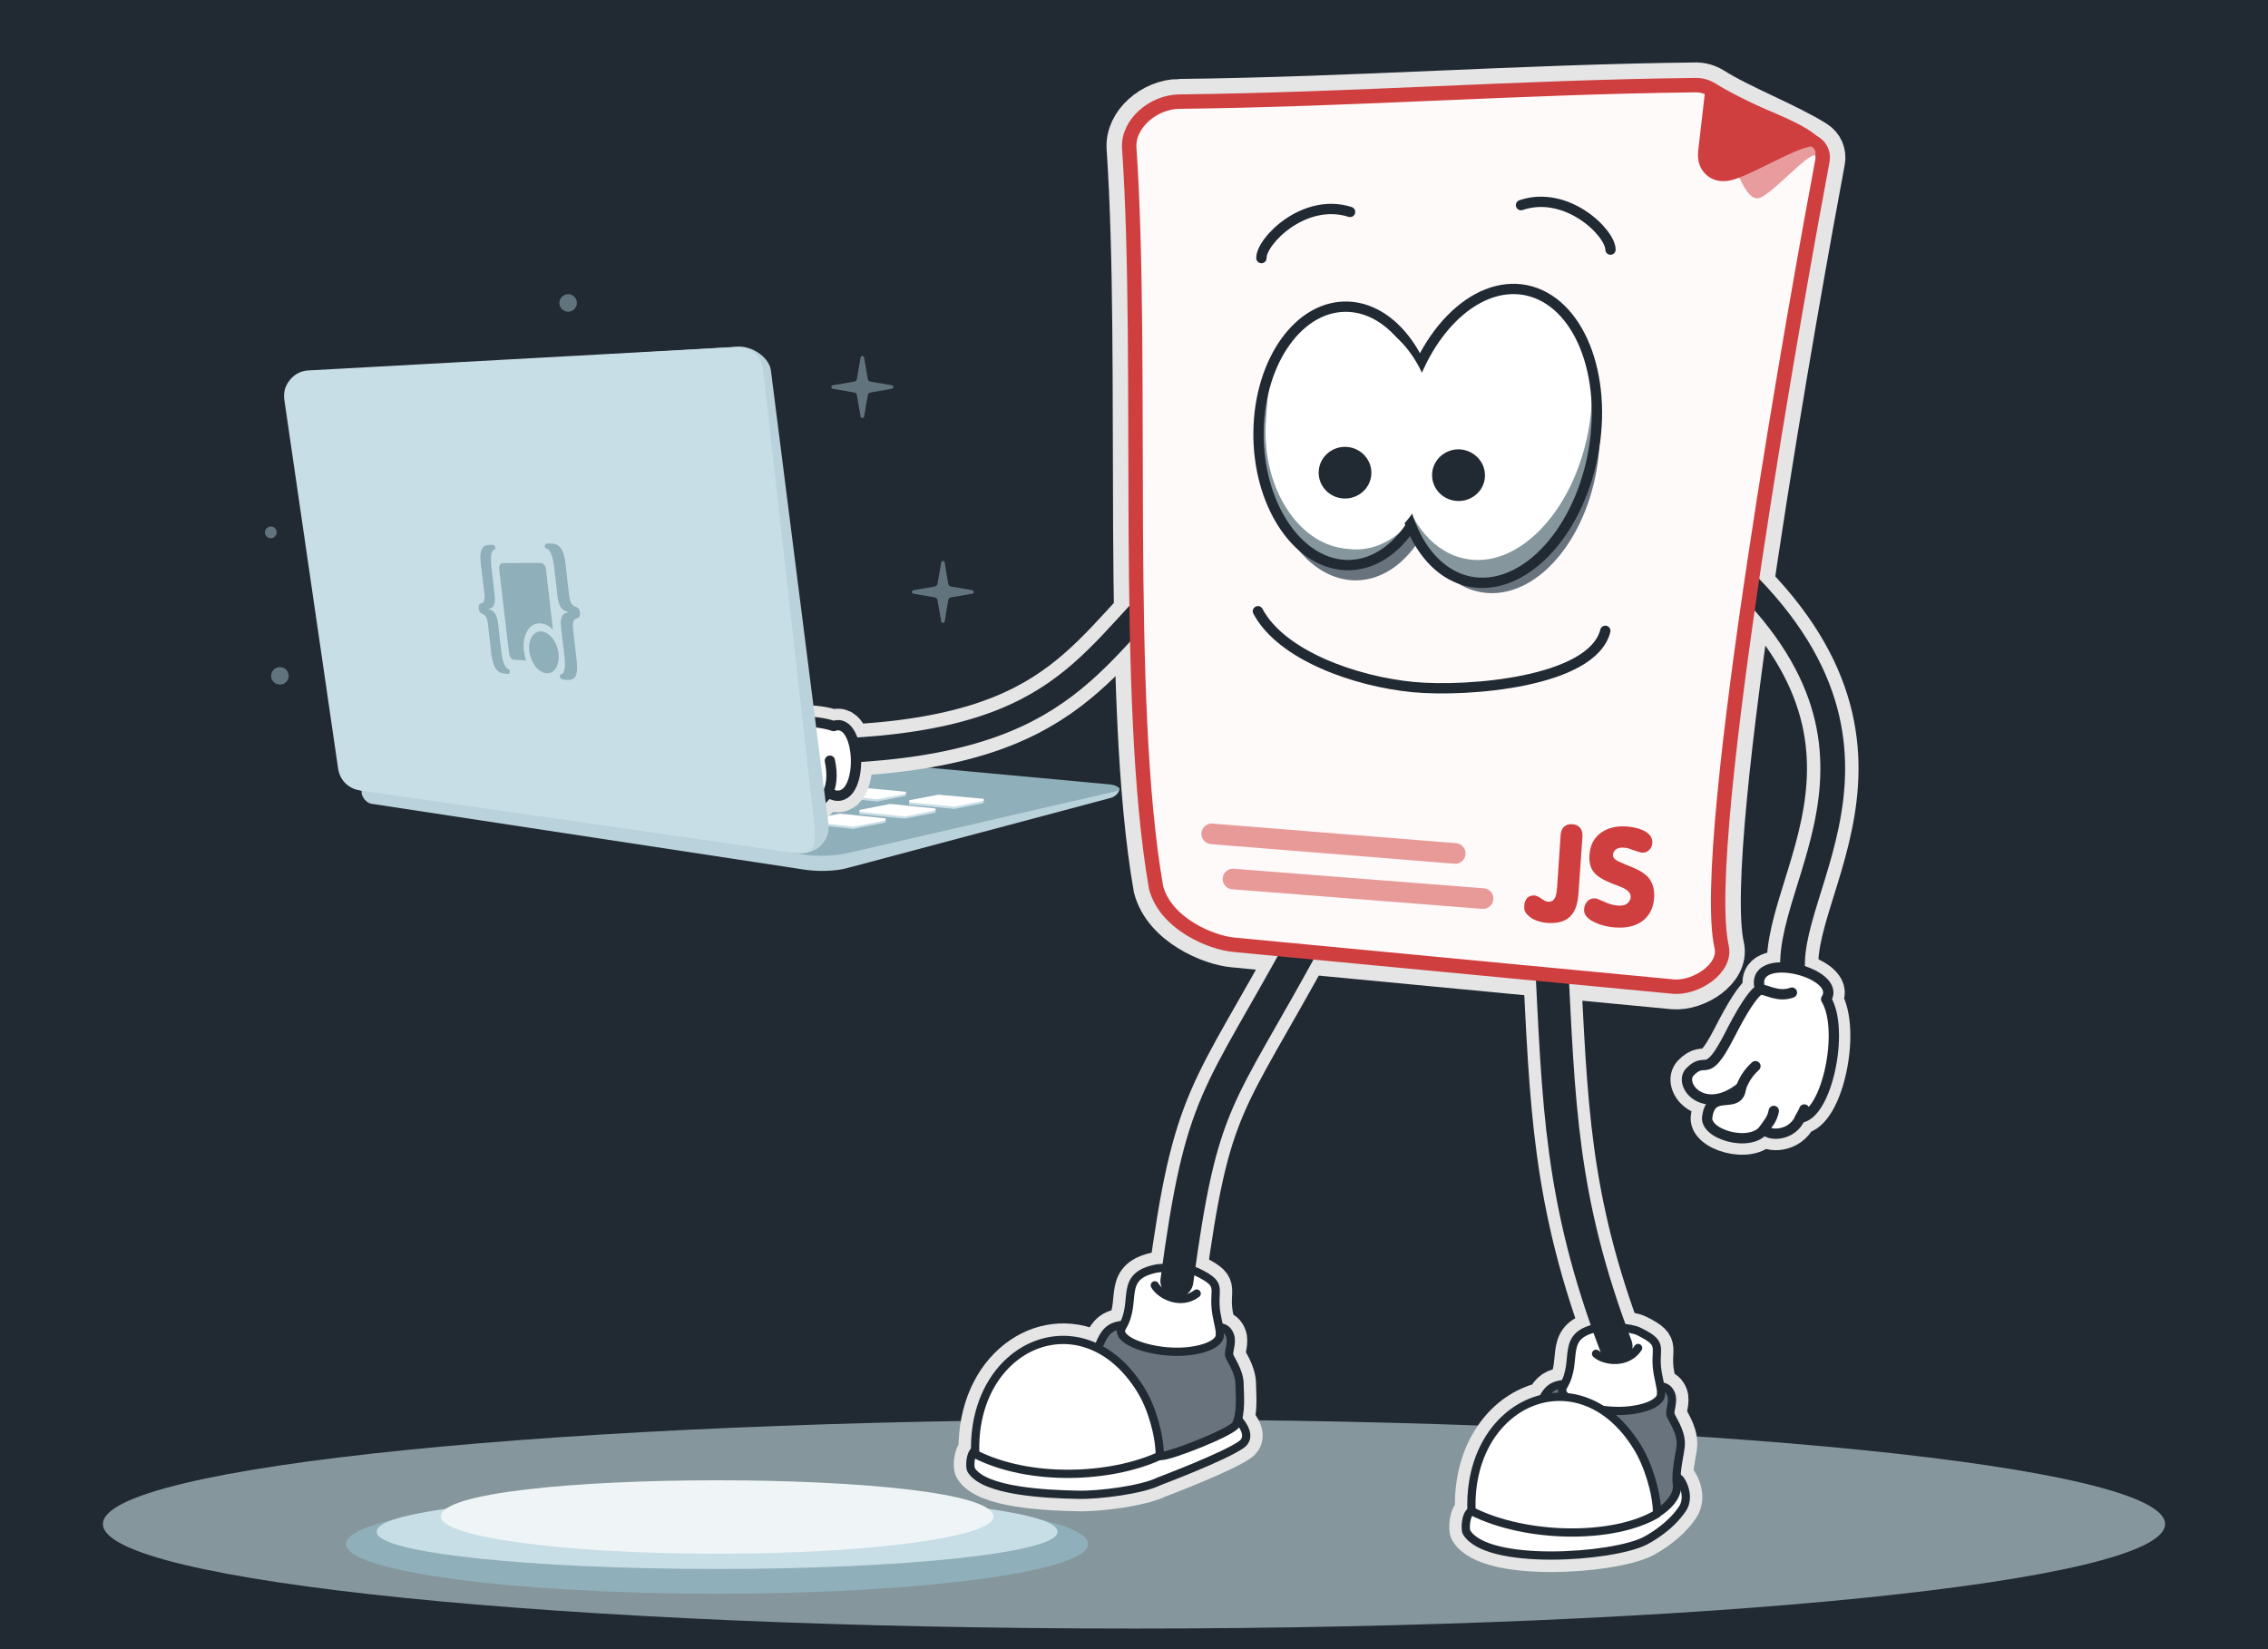 <svg xmlns="http://www.w3.org/2000/svg" xml:space="preserve" width="1100" height="800" style="shape-rendering:geometricPrecision;text-rendering:geometricPrecision;image-rendering:optimizeQuality;fill-rule:evenodd;clip-rule:evenodd" viewBox="0 0 11000 8000"><defs><clipPath id="id2"><path d="M4818 7357c0 99-600 180-1340 180s-1340-81-1340-180V3799h2680v3558z"></path></clipPath><clipPath id="id3"><path d="M5167 7435c0 117-756 211-1689 211s-1689-94-1689-211V3856h3378v3579z"></path></clipPath><clipPath id="id6"><path d="M6542 1488c236 12 424 302 419 648-5 345-201 616-437 605-237-12-425-302-420-648s201-617 438-605z"></path></clipPath><clipPath id="id7"><path d="M7403 1408c254 53 398 411 322 801s-344 664-598 612c-254-53-398-411-322-801s344-664 598-612z"></path></clipPath><mask id="id0"><linearGradient id="id1" gradientUnits="userSpaceOnUse" x1="3484.87" y1="10602.4" x2="3480.33" y2="3803.71"><stop offset="0" style="stop-opacity:1;stop-color:white"></stop><stop offset="1" style="stop-opacity:0;stop-color:white"></stop></linearGradient><path style="fill:url(#id1)" d="M2138 3799h2680v3603H2138z"></path></mask><mask id="id4"><linearGradient id="id5" gradientUnits="userSpaceOnUse" x1="3481.13" y1="8000" x2="3481.64" y2="5000"><stop offset="0" style="stop-opacity:.8;stop-color:white"></stop><stop offset=".7" style="stop-opacity:0;stop-color:white"></stop></linearGradient><path style="fill:url(#id5)" d="M1827 6000h3278v3000H1827z"></path></mask><mask id="id8"><linearGradient id="id9" gradientUnits="userSpaceOnUse" x1="3277.41" y1="7300" x2="3600" y2="2000"><stop offset="0" style="stop-opacity:0;stop-color:white"></stop><stop offset=".05" style="stop-opacity:1;stop-color:white"></stop><stop offset=".7" style="stop-opacity:0;stop-color:white"></stop></linearGradient><path style="fill:url(#id9)" d="M2550 4000h1800v3500H2550z"></path></mask><style type="text/css">@keyframes strs_up{0%{transform:translate(0,0)}to{transform:translate(0,-2900px)}}@keyframes crcls_up{0%{transform:translate(0,0)}to{transform:translate(0,-800px)}}.str1,.str2,.str3,.str4,.str7,.str8{stroke:#212932;stroke-width:49.996;stroke-linecap:round;stroke-linejoin:round}.str1,.str2,.str3,.str4,.str8{stroke-width:50.002}.str1,.str2,.str3,.str8{stroke:#e89a99;stroke-width:99.998}.str1,.str2,.str3{stroke:#212932;stroke-width:119.994}.str1,.str2{stroke-width:39.998}.str2{stroke-width:159.998}.fil7{fill:none}.fil5{fill:#68737e}.fil2{fill:#8fafba}.fil10{fill:#a2bdc7}.fil11{fill:#bad2db}.fil1{fill:#c8dee6}.fil0{fill:#85979c}.fil4,.fil6,.fil9{fill:#fff}*{-webkit-animation-timing-function:linear;animation-timing-function:linear;animation-fill-mode:forwards;animation-iteration-count:infinite}.outLine1,.outLine2,.outLine4{fill:none;stroke:#e5e5e5}.outLine1{stroke-width:250px}.outLine2{stroke-width:160px}.outLine4{stroke-width:280px}</style></defs><g id="prof"><rect width="100%" height="100%" fill="#212932"></rect><path class="fil0" d="M5500 6886c2762 0 5001 227 5001 507s-2239 507-5001 507-5001-227-5001-507 2239-507 5001-507z"></path><path id="body_out" d="M5718 493c864-10 1638-70 2502-80 31-1 58 7 84 23 136 86 362 172 498 258 29 19 43 51 37 85-108 575-603 3313-489 3814 24 105-125 202-234 193l-2131-203c-108-9-332-101-378-278-160-915-59-2539-130-3587-8-118 117-223 241-225z" style="stroke-width:220px;fill:none;stroke:#e5e5e5"></path><path class="fil2" d="M3478 7248c994 0 1800 108 1800 242 0 133-806 241-1800 241s-1800-108-1800-241c0-134 806-242 1800-242z"></path><path class="fil1" d="M3478 7254c909 0 1646 79 1646 176s-737 176-1646 176-1646-79-1646-176 737-176 1646-176z" style="stroke:#c8dee6;stroke-width:9.998"></path><g id="legs"><path class="outLine4" d="M6333 4557c-431 791-505 764-625 1657M7524 4643c36 708 43 1175 314 1888"></path><path id="l_boot_out" class="outLine2" d="M6005 6886c17 18 70 84 15 122-84 59-391 175-399 178-82 41-292 68-395 65-154-3-454-17-516-121-7-12-7-76 19-95-5-407 320-632 595-495l2-3c32-79 55-104 123-110 65-124-23-238 163-274 44-6 155-2 197 19 139 68 61 76 96 228 3 14 5 25 7 35 17 7 33 7 46 28 24 37 3 76 3 108 1 18 52 78 51 147 0 29 8 110-8 167l1 1z"></path><path id="r_boot_out" class="outLine2" d="M8145 7173c17 18 52 90 15 146-65 97-175 152-182 156-161 81-767 122-865-42-8-13-6-88 24-103-12-297 151-501 346-545 25-49 51-67 106-71 65-124-23-238 163-274 44-6 155-2 197 19 139 68 61 76 96 227 3 15 5 26 7 36 17 7 33 7 46 28 24 36 3 76 3 107 1 19 52 79 51 148 0 28-20 103-21 162 8 2 13 4 14 6z"></path><path class="fil4 str1" d="M6005 6886c17 18 70 84 15 122-84 59-391 175-399 178-82 41-292 68-395 65-154-3-454-17-516-121-7-12-7-81 23-97 34-17 67-40 193-97 285-129 443-120 763-91 76 6 76 15 164 15 62 0 144 18 152 26z"></path><path class="fil5 str1" d="M5632 7063c-51 8-384-173-382-314 2-170 37-116 76-212 41-101 68-114 190-112 136 3 249-8 384 10h12c17 7 33 7 46 28 24 37 3 76 3 108 1 18 52 78 51 147 0 34 11 139-18 193-20 36-314 152-362 152z"></path><path class="fil6 str1" d="M5612 6153c-192 37-92 158-170 286-35 57 108 113 246 118 120 5 236-33 228-86 2-11-2-30-11-71-35-152 43-160-96-228-42-21-153-25-197-19z"></path><path class="fil7 str1" d="M5804 6275c-78 59-177 7-203-40"></path><path class="fil4 str1" d="M5625 7062c0-99-39-235-92-320-281-455-824-222-803 312 264 134 656 118 895 8z"></path><path class="fil7 str2" d="M6333 4557c-431 791-505 764-625 1657"></path><g><path class="fil4 str1" d="M8145 7173c17 18 52 90 15 146-65 97-175 152-182 156-161 81-767 122-865-42-8-13-6-88 24-103 34-18 21-26 148-84 285-129 224-143 544-115 75 7 76 16 164 16 62 0 144 18 152 26z"></path><path class="fil5 str1" d="M7828 7402c-51 8-440-225-438-366 2-170 37-117 76-212 40-101 67-114 190-112 136 3 249-8 384 10h12c17 7 33 7 46 28 24 36 3 76 3 107 1 19 52 79 51 148 0 34-28 132-19 193 14 88-123 195-305 204z"></path><path class="fil6 str1" d="M7752 6440c-192 37-92 157-170 285-35 58 108 114 246 119 120 5 235-33 228-86 2-11-2-30-11-72-35-151 43-159-96-227-42-21-153-25-197-19z"></path><path class="fil7 str1" d="M7945 6539c-54 81-165 64-204 28"></path><path class="fil4 str1" d="M8037 7343c0-99-44-241-97-325-281-455-824-222-803 312 264 134 690 139 900 13z"></path></g><path class="fil7 str2" d="M7524 4643c36 708 43 1175 314 1888"></path></g><path class="fil1" style="mask:url(#id0)" d="M4818 7402H2138V3799h2680z"></path><path d="M4818 7357c0 99-600 180-1340 180s-1340-81-1340-180c0-235 2680-235 2680 0z" style="fill:#eff5f7"></path></g><g id="r_hand"><path id="r_palm_out" class="outLine2" d="M8444 5275c-181 144-307-15-247-76 80-81 76 46 188-170 61-120 117-213 152-229-62-198 405-85 320 47 91 149 3 564-126 575-40 93-157 90-174 55-65 93-297 25-276-63 20-137 153-25 163-139z"></path><path id="r_arm_out" class="outLine1" d="M8700 4747c-82-443 713-1179-453-2117"></path><path id="r_arm" class="str3" d="M8700 4747c-82-443 713-1179-453-2117" style="fill:none;fill-rule:nonzero"></path><g id="r_palm"><path class="fil9 str4" d="M8444 5275c-181 144-307-15-247-76 80-81 76 46 188-170 61-120 117-213 152-229-62-198 405-85 320 47 91 149 3 564-126 575-40 93-157 90-174 55-65 93-297 25-276-63 20-137 153-25 163-139z"></path><path class="fil7 str4" d="M8514 5172c-39 35-57 71-70 103M8603 5389c-8 43-30 62-46 88M8751 5382c-3 10-9 19-20 40M8537 4800c30-1 87 40 154 15"></path></g></g><g style="clip-path:url(#id2)" id="stars_bot"><g style="mask:url(#id8)"><path class="fil10" d="M3281 6604c15 0 26 12 26 26 0 15-11 26-26 26-14 0-26-11-26-26 0-14 12-26 26-26zm0 2900c15 0 26 12 26 26 0 15-11 26-26 26-14 0-26-11-26-26 0-14 12-26 26-26zm-403-2435 18 104c1 7 6 12 13 13l104 18c4 0 7 4 7 8 0 5-3 8-7 9l-104 18c-7 1-12 6-13 13l-18 133c0 5-4 8-8 8-5 0-8-3-9-8l-18-133c-1-7-6-12-13-13l-104-18c-4-1-7-4-7-9 0-4 3-8 7-8l104-18c7-1 12-6 13-13l18-104c1-4 4-7 9-7 4 0 7 3 8 7zm1154 2757c24 0 43 19 43 42 0 24-19 43-43 43-23 0-42-19-42-43 0-23 19-42 42-42zm-170-1480c24 0 43 19 43 42 0 24-19 43-43 43-23 0-42-19-42-43 0-23 19-42 42-42zm-674-607c23 0 42 19 42 42 0 24-19 43-42 43-24 0-43-19-43-43 0-23 19-42 43-42zm969-275 11 53c1 4 5 8 9 9l53 11c4 1 7 5 7 9s-3 7-7 8l-53 12c-4 1-8 5-9 9l-11 53c-1 4-5 7-9 7s-7-3-8-7l-12-53c-1-4-5-8-9-9l-53-12c-4-1-7-4-7-8s3-8 7-9l53-11c4-1 8-5 9-9l12-53c1-4 4-7 8-7s8 3 9 7zM2993 8560l18 104c1 6 6 11 13 13l103 17c5 1 8 5 8 9s-3 8-8 9l-103 17c-7 2-12 7-13 13l-18 104c-1 4-4 7-9 7-4 0-7-3-8-7l-18-104c-1-6-6-11-13-13l-104-17c-4-1-7-5-7-9s3-8 7-9l104-17c7-2 12-7 13-13l18-104c1-4 4-7 8-7 5 0 8 3 9 7zm1018 339 22 150c2 7 7 13 15 14l108 19c5 0 8 4 8 9s-3 8-8 9l-108 19c-7 2-13 7-14 15l-23 149c-1 5-5 8-9 8-5 0-9-3-9-8l-19-148c-1-8-6-14-14-15l-115-20c-4-1-8-5-8-9 0-5 4-9 8-10l113-19c7-2 13-8 14-15l20-148c1-4 5-8 9-8 5 0 9 3 10 8zM2878 4169l18 104c1 7 6 12 13 13l104 18c4 0 7 4 7 8 0 5-3 8-7 9l-104 18c-7 1-12 6-13 13l-18 133c0 5-4 8-8 8-5 0-8-3-9-8l-18-133c-1-7-6-12-13-13l-104-18c-4-1-7-4-7-9 0-4 3-8 7-8l104-18c7-1 12-6 13-13l18-104c1-4 4-7 9-7 4 0 7 3 8 7zm1154 2757c24 0 43 19 43 42 0 24-19 43-43 43-23 0-42-19-42-43 0-23 19-42 42-42zm-170-1480c24 0 43 19 43 42 0 24-19 43-43 43-23 0-42-19-42-43 0-23 19-42 42-42zm-674-607c23 0 42 19 42 42 0 24-19 43-42 43-24 0-43-19-43-43 0-23 19-42 43-42zm969-275 11 53c1 4 5 8 9 9l53 11c4 1 7 5 7 9s-3 7-7 8l-53 12c-4 1-8 5-9 9l-11 53c-1 4-5 7-9 7s-7-3-8-7l-12-53c-1-4-5-8-9-9l-53-12c-4-1-7-4-7-8s3-8 7-9l53-11c4-1 8-5 9-9l12-53c1-4 4-7 8-7s8 3 9 7zM2993 5660l18 104c1 6 6 11 13 13l103 17c5 1 8 5 8 9s-3 8-8 9l-103 17c-7 2-12 7-13 13l-18 104c-1 4-4 7-9 7-4 0-7-3-8-7l-18-104c-1-6-6-11-13-13l-104-17c-4-1-7-5-7-9s3-8 7-9l104-17c7-2 12-7 13-13l18-104c1-4 4-7 8-7 5 0 8 3 9 7zm1018 339 22 150c2 7 7 13 15 14l108 19c5 0 8 4 8 9s-3 8-8 9l-108 19c-7 2-13 7-14 15l-23 149c-1 5-5 8-9 8-5 0-9-3-9-8l-19-148c-1-8-6-14-14-15l-115-20c-4-1-8-5-8-9 0-5 4-9 8-10l113-19c7-2 13-8 14-15l20-148c1-4 5-8 9-8 5 0 9 3 10 8z" style="animation-name:strs_up;animation-duration:4s"></path></g></g><g style="clip-path:url(#id3)" id="circles"><g style="mask:url(#id4)"><path class="fil2" d="M1827 5778c-3-148 1381-174 1554-169-392-2-1487 49-1484 168 5 207 3132 207 3137 0 4-119-1092-170-1484-168 173-5 1558 21 1554 169-6 303-3271 303-3277 0zm0 2400c-3-148 1381-174 1554-169-392-2-1487 49-1484 168 5 207 3132 207 3137 0 4-119-1092-170-1484-168 173-5 1558 21 1554 169-6 303-3271 303-3277 0zm0-800c-3-148 1381-174 1554-169-392-2-1487 49-1484 168 5 207 3132 207 3137 0 4-119-1092-170-1484-168 173-5 1558 21 1554 169-6 303-3271 303-3277 0zm0-2400c-3-148 1381-174 1554-169-392-2-1487 49-1484 168 5 207 3132 207 3137 0 4-119-1092-170-1484-168 173-5 1558 21 1554 169-6 303-3271 303-3277 0zm0 1600c-3-148 1381-174 1554-169-392-2-1487 49-1484 168 5 207 3132 207 3137 0 4-119-1092-170-1484-168 173-5 1558 21 1554 169-6 303-3271 303-3277 0z" style="animation-name:crcls_up;animation-duration:.4s"></path></g></g><g id="desktop_bot"><path class="fil11" d="m2788 3595 2594 220c12 1 46 0 47 12s-15 37-43 44l-1281 341c-54 15-143 16-201 7l-2103-320c-36-6-69-68-29-78l971-223c16-4 29-4 45-3z"></path><path class="fil2" d="m2792 3566 2590 239c41 4 64 26 32 33l-1311 302c-55 12-143 15-201 6l-2124-308c-11-1-19-11-20-22 0-11 7-21 18-24l971-223c15-4 29-5 45-3z"></path><path class="fil1" d="M4073 3958c73 7 147 15 222 22v10l-157 31c-74-8-148-16-220-24l-1-10 156-29zm-117-82c67 6 135 13 204 20v10l-147 27c-69-7-137-13-204-20v-10l147-27zm233-43c67 6 135 12 204 18v10l-140 27c-69-7-136-13-203-20l-1-10 140-25zm361 33c73 6 146 13 220 20l1 10-142 28c-74-7-147-14-220-21v-10l141-27zm-234 45c73 7 147 14 221 21l1 10c-64 13-104 20-148 29-53-4-120-12-222-22v-10l148-28z"></path><path class="fil9" d="M4074 3947c73 7 147 15 222 23v10l-157 30c-74-8-148-16-220-23l-1-10 156-30zm-117-82c67 7 135 13 204 20v10l-147 28c-69-7-137-14-204-21v-10l147-27zm233-43c67 6 135 12 204 19v10l-140 26c-69-7-137-13-203-19l-1-10 140-26zm361 33c73 7 146 13 220 20l1 10-142 28c-74-7-147-14-220-21v-10l141-27zm-234 45c73 7 146 14 221 22v9l-148 30c-75-8-148-15-221-23v-9l148-29z"></path></g><g id="l_hand"><path id="l_palm_out" class="outLine2" d="M3533 3828c-182 144-15 126 58 81 90-54 99-81 212-99-68 149 60 227 213 35 179 105 174-376 27-323-167-58-517 7-588 88-99 17-122 132-92 156-105 43-62 131 28 131 138 11 28-85 142-69z"></path><path id="l_arm_out" class="outLine1" d="M5602 2893c-400 421-593 799-1986 749"></path><path id="l_arm" class="fil7 str3" d="M5602 2893c-400 421-593 799-1986 749"></path><g id="l_palm"><path class="fil9 str4" d="M3533 3828c-182 144-52 265 22 221 89-55 135-221 248-239-68 149 60 227 213 35 179 105 174-376 27-323-167-58-517 7-588 88-99 17-122 132-92 156-105 43-93 190-3 190 138 11 59-144 173-128z"></path><path class="fil7 str4" d="M3648 3783c-42 30-82 40-115 45M3457 3648c-44-2-67 14-96 24M3497 3505c-10 1-20 4-44 11M4016 3845c14-30 25-78 9-155M3802 3814c9-27 28-56 60-84"></path></g></g><g id="desktop_top"><path class="fil11" d="m1527 1806 2055-124c65-4 149 51 157 115l279 2200c5 40-8 76-36 104s-64 40-104 34l-2101-293c-55-8-97-49-105-105l-260-1790c-5-36 4-68 26-96 23-28 53-43 89-45z"></path><path d="m1495 1797 2076-114c65-4 122 43 130 107l248 2205c17 157-32 153-140 138l-2064-299c-55-8-97-50-105-105l-261-1790c-5-36 4-68 27-96s53-44 89-46z" style="fill:#c8dee6"></path><path class="fil2" d="M2437 2732c30-1 61-1 91-1h95c12 0 23 13 25 30 5 48 11 97 17 146 5 49 11 98 17 147-19-18-40-29-61-30-27-2-50 13-64 37s-21 58-16 96c2 16 5 33 11 48-20-2-40-4-60-5-11-1-21-15-23-31l-24-204c-8-68-16-137-24-205-2-16 6-28 16-28z"></path><path class="fil2" d="M2625 3063c39 2 77 50 84 107 6 57-21 100-60 96s-75-52-82-107c-6-55 19-98 58-96z"></path><g id="_815330352"><path class="fil2" d="M2813 2972c4 50-43-1-33 83 6 50 11 101 17 151 13 108-35 93-68 90-11 0-21-24-7-25 15-2 22-35 16-82-5-49-11-97-17-146-6-52 8-70 39-73-32-6-50-25-56-77-6-49-11-98-17-147-5-47-20-81-35-84-15-2-11-25 0-25 33 0 78-12 91 97 5 50 11 101 17 152 10 83 46 36 53 86zM2322 2952c6 45 36 2 45 79 5 47 11 94 16 140 12 100 51 95 81 98 10 1 13-20 0-24-14-4-27-37-32-81-6-46-11-92-16-138-6-49-22-67-50-72 27-3 39-20 33-69-5-46-11-92-16-138-5-44 0-77 13-80s4-25-6-24c-29 1-70-8-58 92 6 47 11 94 17 141 9 77-32 31-27 76z"></path></g></g><g id="sg_body"><path d="M5718 493c864-10 1638-70 2502-80 31-1 58 7 84 23 136 86 362 172 498 258 29 19 43 51 37 85-108 575-603 3313-489 3814 24 105-125 202-234 193l-2131-203c-108-9-332-101-378-278-160-915-59-2539-130-3587-8-118 117-223 241-225z" style="fill:snow;stroke:#d03f40;stroke-width:69.998;stroke-linecap:round;stroke-linejoin:round"></path><path d="m8325 580 65 173c61 158 96 211 135 209 54-2 243-221 278-208 37-83-297-117-478-174z" style="fill:#e89c9d"></path><path class="fil5" d="M7369 1502c253 13 425 331 384 711s-280 677-533 664-425-331-384-711 280-677 533-664z"></path><path d="m8292 424-36 312c-4 42 8 79 40 103s72 24 113 11c127-42 401-219 411-140-22-92-366-184-528-286z" style="fill:#d03f40;stroke:#d03f40;stroke-width:39.998;stroke-linecap:round;stroke-linejoin:round"></path><path class="fil5" d="M6579 1562c236 12 424 302 419 648-5 345-201 616-437 605-237-12-425-302-420-648s201-617 438-605z"></path><path class="fil0" d="M6542 1488c236 12 424 302 419 648-5 345-201 616-437 605-237-12-425-302-420-648s201-617 438-605z"></path><g style="clip-path:url(#id6)"><path id="1" class="fil4" d="M6580 1413c237 11 425 301 420 647s-201 617-438 605c-236-12-424-302-419-647 5-346 201-617 437-605z"></path></g><path class="fil7 str7" d="M6542 1488c236 12 424 302 419 648-5 345-201 616-437 605-237-12-425-302-420-648s201-617 438-605z"></path><path class="fil0" d="M7403 1408c254 53 398 411 322 801s-344 664-598 612c-254-53-398-411-322-801s344-664 598-612z"></path><path class="fil4" d="M7403 1408c148 31 259 166 311 351 14 105 11 221-12 340-76 390-344 664-598 611-148-30-259-165-311-350-14-105-11-221 12-340 76-390 344-664 598-612z" style="clip-path:url(#id7)"></path><path class="fil7 str7" d="M7403 1408c254 53 398 411 322 801s-344 664-598 612c-254-53-398-411-322-801s344-664 598-612z"></path><path class="fil6" d="M6558 1543c227 11 408 270 403 579s-193 551-420 540c-227-10-408-269-403-578s193-551 420-541z"></path><path id="eyes" d="M6533 2168c70 5 123 66 118 134-5 69-66 121-137 116-70-5-123-65-118-134s66-121 137-116zm550 12c71 6 124 66 119 135s-67 120-137 115c-71-5-124-65-119-134s67-121 137-116z" style="fill:#212932"></path><path d="M7569 4052c1-19 7-33 17-42 11-9 24-13 39-12 17 1 29 7 38 17s13 25 12 44l-19 272c-3 46-13 81-31 104-24 32-64 46-120 42-15-1-30-4-46-9-15-5-28-11-39-20-10-8-18-16-22-24-5-8-6-19-5-32 1-14 5-26 14-36 9-9 21-13 37-12 8 1 21 7 39 20 9 6 18 10 26 10 14 1 24-4 30-14 7-10 11-28 13-55l17-253zm168 306c6 0 21 6 45 17s47 17 67 18c19 1 33-2 43-10s16-18 17-31c1-18-12-33-39-46-6-2-25-10-58-23-44-18-73-37-86-58-14-20-19-46-17-77 3-48 22-85 58-110 32-22 72-32 119-29 42 3 74 12 96 26 23 14 33 32 32 54-1 14-6 26-16 35-9 9-21 13-35 12-8-1-25-6-50-15-14-6-27-9-39-9-14-1-26 1-36 8-9 7-14 16-15 27-1 13 10 25 34 35 23 10 44 19 62 26 34 14 59 30 75 48 22 25 31 58 29 98-4 52-24 91-60 116-33 23-76 33-129 29-37-2-71-11-100-25-36-17-53-38-51-63 1-15 6-28 16-39 9-10 22-15 38-14z" style="fill:#d03f40;fill-rule:nonzero"></path><path class="fil7 str8" d="m5980 4264 1213 95M5877 4045l1181 95"></path><path id="mouth" class="fil7 str7" d="M6101 2965c114 215 474 341 753 368 264 25 869-23 932-273m25-1849c0-82-212-291-434-216m-1259 257c-2-81 206-295 430-224"></path></g><g id="stars_top" style="opacity:.5"><path class="fil10" d="m4582 2729 17 103c2 7 7 12 13 13l104 18c4 1 7 4 7 9 0 4-3 7-7 8l-104 18c-6 1-11 6-13 13l-17 104c-1 4-5 7-9 7s-8-3-8-7l-18-104c-2-7-7-12-13-13l-104-18c-4-1-7-4-7-8 0-5 3-8 7-9l104-18c6-1 11-6 13-13l18-103c0-5 4-8 8-8s8 3 9 8zM4191 1735l18 103c1 7 6 12 13 13l103 18c5 1 8 4 8 9 0 4-3 7-8 8l-103 18c-7 1-12 6-13 13l-18 104c-1 4-4 7-9 7-4 0-7-3-8-7l-18-104c-1-7-6-12-13-13l-104-18c-4-1-7-4-7-8 0-5 3-8 7-9l104-18c7-1 12-6 13-13l18-103c1-5 4-8 8-8 5 0 8 3 9 8zM1314 2554c15 0 28 13 28 28 0 16-13 29-28 29-16 0-29-13-29-29 0-15 13-28 29-28zM2756 1427c23 0 42 19 42 43 0 23-19 42-42 42-24 0-43-19-43-42 0-24 19-43 43-43zM1358 3236c23 0 42 19 42 43 0 23-19 42-42 42-24 0-43-19-43-42 0-24 19-43 43-43z"></path></g><path class="fil10" style="mask:url(#id8)" d="M3275 6607c14 0 26 11 26 26 0 14-12 26-26 26-15 0-26-12-26-26 0-15 11-26 26-26zm-568-2437 17 104c2 6 7 11 13 13l104 17c4 1 7 5 7 9s-3 8-7 9l-104 17c-6 2-11 7-13 13l-17 104c-1 4-5 7-9 7s-8-3-9-7l-17-104c-2-6-7-11-13-13l-104-17c-4-1-7-5-7-9s3-8 7-9l104-17c6-2 11-7 13-13l17-104c1-4 5-7 9-7s8 3 9 7zm1204 2756c23 0 42 19 42 43 0 23-19 42-42 42-24 0-43-19-43-42 0-24 19-43 43-43zm-170-1479c23 0 42 19 42 42 0 24-19 43-42 43-24 0-43-19-43-43 0-23 19-42 43-42zm-675-608c24 0 43 19 43 43 0 23-19 42-43 42-23 0-42-19-42-42 0-24 19-43 42-43zm969-275 12 53c1 5 4 8 9 9l53 12c4 1 7 5 7 9s-3 7-7 8l-53 12c-5 1-8 4-9 9l-12 53c-1 4-4 7-8 7s-8-3-9-7l-12-53c-1-5-4-8-9-9l-53-12c-4-1-6-4-6-8s2-8 6-9l53-12c5-1 8-4 9-9l12-53c1-4 5-6 9-6s7 2 8 6zM2821 5661l18 103c1 7 7 12 13 13l104 18c4 1 7 4 7 9 0 4-3 8-7 8l-104 18c-6 1-12 6-13 13l-18 104c0 4-4 7-8 7s-8-3-9-7l-18-104c-1-7-6-12-13-13l-103-18c-4 0-7-4-7-8 0-5 3-8 7-9l103-18c7-1 12-6 13-13l18-103c1-5 5-8 9-8s8 3 8 8zm1068 339 23 149c1 8 7 13 14 15l109 18c4 1 8 5 8 10 0 4-4 8-8 9l-108 19c-8 1-13 7-15 14l-22 150c-1 5-5 8-10 8s-8-4-9-8l-18-149c-1-7-7-13-15-14l-114-20c-5-1-8-5-8-10 0-4 3-8 8-9l112-20c8-1 13-7 14-14l21-148c0-5 4-8 9-8 4 0 8 3 9 8z" id="stars_mask"></path></svg>